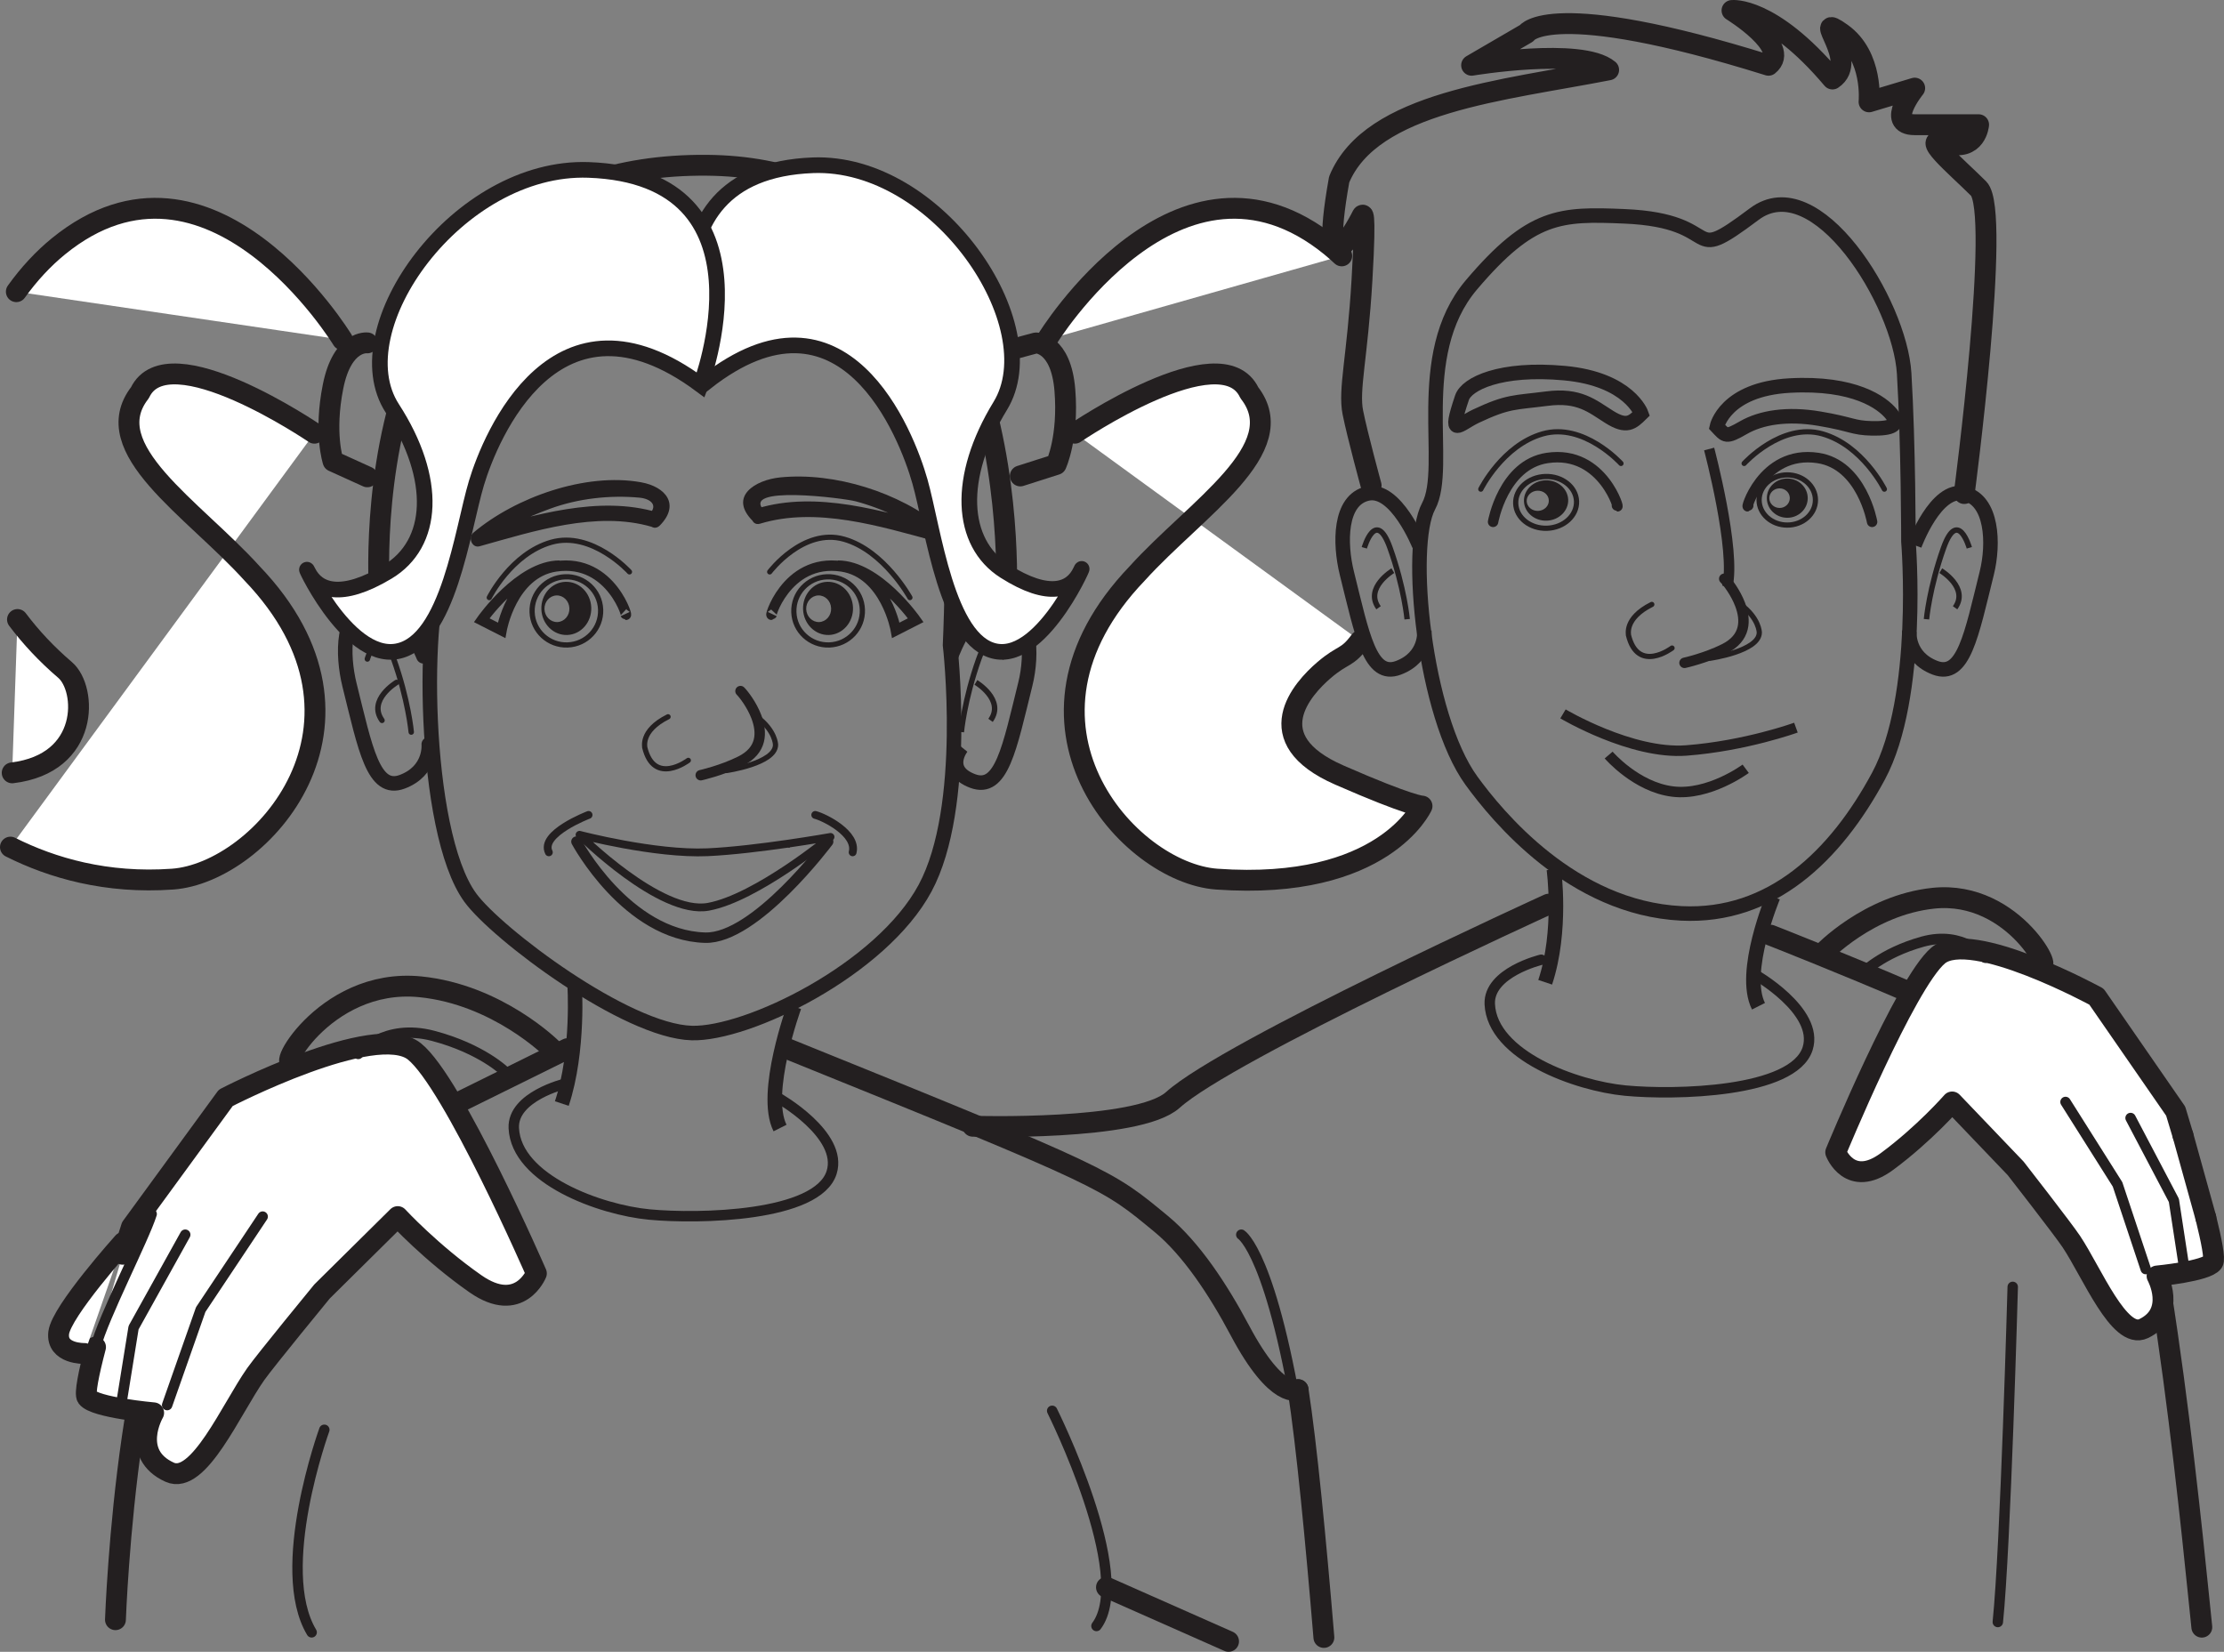 <?xml version="1.0" encoding="UTF-8"?>
<svg xmlns="http://www.w3.org/2000/svg" xmlns:xlink="http://www.w3.org/1999/xlink" width="213.255pt" height="158.387pt" viewBox="0 0 213.255 158.387" version="1.1">
<rect x="0" y="0" width="213.255" height="158.387" fill="#808080" stroke="none"/>
<defs>
<clipPath id="clip1">
  <path d="M 123 132 L 128 132 L 128 158.387 L 123 158.387 Z M 123 132 "/>
</clipPath>
<clipPath id="clip2">
  <path d="M 105 151 L 119 151 L 119 158.387 L 105 158.387 Z M 105 151 "/>
</clipPath>
<clipPath id="clip3">
  <path d="M 175 89 L 213.254 89 L 213.254 129 L 175 129 Z M 175 89 "/>
</clipPath>
</defs>
<g id="surface1">
<path style="fill-rule:nonzero;fill:rgb(100%,100%,100%);fill-opacity:1;stroke-width:2;stroke-linecap:round;stroke-linejoin:round;stroke:rgb(13.73%,12.16%,12.549%);stroke-opacity:1;stroke-miterlimit:4;" d="M 0 0 C 3.992 -2.004 9.211 -3.523 15.547 -3.07 C 24.039 -2.465 36.914 11.899 23.172 26.242 C 17.496 32.516 8.234 38.192 12.418 43.571 C 15.105 49.246 29.148 39.688 29.148 39.688 " transform="matrix(1,0,0,-1,1,81.227)"/>
<path style="fill-rule:nonzero;fill:rgb(100%,100%,100%);fill-opacity:1;stroke-width:2;stroke-linecap:round;stroke-linejoin:round;stroke:rgb(13.73%,12.16%,12.549%);stroke-opacity:1;stroke-miterlimit:4;" d="M -0.002 -0.002 C 1.264 -1.685 2.775 -3.314 4.568 -4.845 C 6.662 -6.638 6.959 -13.81 -0.51 -14.705 " transform="matrix(1,0,0,-1,1.678,59.401)"/>
<path style="fill-rule:nonzero;fill:rgb(100%,100%,100%);fill-opacity:1;stroke-width:2;stroke-linecap:round;stroke-linejoin:round;stroke:rgb(13.73%,12.16%,12.549%);stroke-opacity:1;stroke-miterlimit:4;" d="M -0.001 0 C -0.001 0 -12.669 20.789 -27.216 8.973 C -28.697 7.77 -30.064 6.293 -31.271 4.61 " transform="matrix(1,0,0,-1,32.837,32.578)"/>
<path style=" stroke:none;fill-rule:nonzero;fill:rgb(13.73%,12.16%,12.549%);fill-opacity:1;" d="M 63.262 50.395 C 65.238 48.395 63.855 46.668 61.457 46.242 C 56.168 45.293 49.438 47.664 45.387 51.082 C 44.852 51.535 45.254 52.59 45.992 52.379 C 51.145 50.945 57.215 48.957 62.52 50.523 C 63.434 50.793 63.953 49.402 63.035 49.129 C 57.398 47.461 51.199 49.391 45.734 50.918 C 45.938 51.352 46.141 51.785 46.344 52.219 C 48.199 50.652 50.484 49.609 52.746 48.781 C 55.445 47.793 58.469 47.457 61.316 47.719 C 62.367 47.816 63.117 48.434 62.293 49.258 C 61.629 49.934 62.578 51.074 63.262 50.395 "/>
<path style=" stroke:none;fill-rule:nonzero;fill:rgb(13.73%,12.16%,12.549%);fill-opacity:1;" d="M 73.32 49.004 C 70.77 46.465 80.957 47.773 82.047 48.07 C 84.676 48.77 87.371 50.055 89.48 51.797 C 89.707 51.359 89.934 50.926 90.164 50.492 C 84.648 49.004 78.293 47.027 72.629 48.75 C 71.723 49.027 71.969 50.492 72.883 50.215 C 78.293 48.57 84.383 50.465 89.648 51.887 C 90.473 52.105 90.992 51.133 90.332 50.582 C 86.262 47.211 80.047 45.254 74.809 45.777 C 72.43 46.016 69.82 47.605 72.191 49.965 C 72.863 50.637 74.004 49.68 73.32 49.004 "/>
<path style="fill:none;stroke-width:1.393;stroke-linecap:butt;stroke-linejoin:miter;stroke:rgb(13.73%,12.16%,12.549%);stroke-opacity:1;stroke-miterlimit:4;" d="M -0 0.001 C -0 0.001 1.816 -15.479 -2.395 -23.307 C -6.598 -31.124 -19.422 -37.346 -24.762 -37.198 C -31.074 -37.026 -43.488 -27.675 -46.012 -24.202 C -50.652 -17.815 -50.688 3.962 -48.402 7.767 C -44.816 13.743 -50.348 17.517 -44.461 24.462 C -39.742 30.032 -33.035 32.517 -29.469 29.404 C -23.328 24.048 -22.488 26.497 -16.723 29.618 C -10.027 33.24 -0.426 22.482 -0 15.532 C 0.418 8.587 -0 0.001 -0 0.001 Z M -0 0.001 " transform="matrix(1,0,0,-1,91.098,61.857)"/>
<path style="fill:none;stroke-width:1.393;stroke-linecap:butt;stroke-linejoin:miter;stroke:rgb(13.73%,12.16%,12.549%);stroke-opacity:1;stroke-miterlimit:4;" d="M -0.001 -0.002 C -0.001 -0.002 -3.041 -8.318 -1.361 -11.65 " transform="matrix(1,0,0,-1,76.158,96.514)"/>
<path style="fill:none;stroke-width:1.393;stroke-linecap:butt;stroke-linejoin:miter;stroke:rgb(13.73%,12.16%,12.549%);stroke-opacity:1;stroke-miterlimit:4;" d="M 0.001 -0.002 C 0.001 -0.002 0.458 -6.494 -1.222 -11.541 " transform="matrix(1,0,0,-1,55.093,94.276)"/>
<path style="fill:none;stroke-width:1.393;stroke-linecap:round;stroke-linejoin:round;stroke:rgb(13.73%,12.16%,12.549%);stroke-opacity:1;stroke-miterlimit:4;" d="M -0.001 -0.002 C -0.001 -0.002 -2.279 5.698 -5.064 5.065 C -7.853 4.436 -7.806 0.135 -7.095 -2.744 C -5.572 -8.861 -4.81 -13.084 -2.029 -12.029 C 0.76 -10.974 0.506 -8.443 0.506 -8.443 " transform="matrix(1,0,0,-1,40.607,62.928)"/>
<path style="fill:none;stroke-width:0.522;stroke-linecap:round;stroke-linejoin:round;stroke:rgb(13.73%,12.16%,12.549%);stroke-opacity:1;stroke-miterlimit:4;" d="M -0.001 -0.001 C -0.001 -0.001 1.121 3.925 2.523 -0.001 C 3.925 -3.923 4.206 -7.009 4.206 -7.009 " transform="matrix(1,0,0,-1,35.227,63.187)"/>
<path style="fill:none;stroke-width:0.522;stroke-linecap:round;stroke-linejoin:round;stroke:rgb(13.73%,12.16%,12.549%);stroke-opacity:1;stroke-miterlimit:4;" d="M -0.001 -0.002 C -0.001 -0.002 -2.806 -1.677 -1.404 -3.642 " transform="matrix(1,0,0,-1,38.033,65.432)"/>
<path style="fill:none;stroke-width:1.393;stroke-linecap:butt;stroke-linejoin:miter;stroke:rgb(13.73%,12.16%,12.549%);stroke-opacity:1;stroke-miterlimit:4;" d="M 0.001 0.001 C 0.001 0.001 2.095 5.697 4.884 5.064 C 7.669 4.435 7.81 0.134 7.091 -2.745 C 5.575 -8.862 4.813 -13.085 2.028 -12.03 C -0.757 -10.975 0.989 -8.792 0.989 -8.792 " transform="matrix(1,0,0,-1,91.226,62.853)"/>
<path style="fill:none;stroke-width:0.522;stroke-linecap:butt;stroke-linejoin:miter;stroke:rgb(13.73%,12.16%,12.549%);stroke-opacity:1;stroke-miterlimit:4;" d="M -0.001 -0.001 C -0.001 -0.001 -1.123 3.925 -2.525 -0.001 C -3.919 -3.923 -4.201 -7.009 -4.201 -7.009 " transform="matrix(1,0,0,-1,96.38,63.187)"/>
<path style="fill:none;stroke-width:0.522;stroke-linecap:butt;stroke-linejoin:miter;stroke:rgb(13.73%,12.16%,12.549%);stroke-opacity:1;stroke-miterlimit:4;" d="M -0 -0.002 C -0 -0.002 2.804 -1.677 1.402 -3.642 " transform="matrix(1,0,0,-1,93.579,65.432)"/>
<path style=" stroke:none;fill-rule:nonzero;fill:rgb(13.73%,12.16%,12.549%);fill-opacity:1;" d="M 75.578 81.273 L 75.719 81.273 C 75.758 81.273 75.762 81.211 75.723 81.211 L 75.582 81.211 C 75.543 81.211 75.535 81.273 75.578 81.273 "/>
<path style=" stroke:none;fill-rule:nonzero;fill:rgb(13.73%,12.16%,12.549%);fill-opacity:1;" d="M 53.449 59.648 C 52.793 59.668 52.234 59.117 52.207 58.414 C 52.184 57.711 52.699 57.121 53.359 57.094 C 54.02 57.074 54.574 57.621 54.598 58.328 C 54.625 59.031 54.109 59.621 53.449 59.648 M 54.211 55.789 C 52.883 55.836 51.859 57.016 51.91 58.426 C 51.961 59.832 53.074 60.934 54.395 60.887 C 55.719 60.836 56.742 59.66 56.695 58.25 C 56.641 56.84 55.527 55.738 54.211 55.789 "/>
<path style="fill:none;stroke-width:0.5;stroke-linecap:butt;stroke-linejoin:miter;stroke:rgb(13.73%,12.16%,12.549%);stroke-opacity:1;stroke-miterlimit:4;" d="M -0.001 0.001 C 0.065 -1.807 -1.349 -3.323 -3.169 -3.389 C -4.982 -3.456 -6.509 -2.05 -6.572 -0.245 C -6.638 1.564 -5.22 3.079 -3.404 3.146 C -1.587 3.216 -0.064 1.806 -0.001 0.001 Z M -0.001 0.001 " transform="matrix(1,0,0,-1,57.595,58.454)"/>
<path style=" stroke:none;fill-rule:nonzero;fill:rgb(13.73%,12.16%,12.549%);fill-opacity:1;" d="M 78.547 59.648 C 77.891 59.668 77.332 59.117 77.305 58.414 C 77.281 57.711 77.793 57.121 78.457 57.094 C 79.117 57.074 79.672 57.621 79.695 58.328 C 79.723 59.031 79.207 59.621 78.547 59.648 M 79.309 55.789 C 77.984 55.836 76.957 57.016 77.004 58.426 C 77.059 59.832 78.172 60.934 79.492 60.887 C 80.812 60.836 81.84 59.66 81.793 58.25 C 81.738 56.84 80.625 55.738 79.309 55.789 "/>
<path style="fill:none;stroke-width:0.5;stroke-linecap:butt;stroke-linejoin:miter;stroke:rgb(13.73%,12.16%,12.549%);stroke-opacity:1;stroke-miterlimit:4;" d="M -0.001 0.001 C 0.069 -1.807 -1.349 -3.323 -3.169 -3.389 C -4.981 -3.456 -6.509 -2.05 -6.571 -0.245 C -6.638 1.564 -5.224 3.079 -3.407 3.146 C -1.587 3.216 -0.063 1.806 -0.001 0.001 Z M -0.001 0.001 " transform="matrix(1,0,0,-1,82.692,58.454)"/>
<path style="fill:none;stroke-width:0.75;stroke-linecap:round;stroke-linejoin:round;stroke:rgb(13.73%,12.16%,12.549%);stroke-opacity:1;stroke-miterlimit:4;" d="M 0.002 0.001 C 0.002 0.001 -7.064 -1.253 -11.787 -1.468 C -16.822 -1.694 -24.064 0.204 -24.064 0.204 C -24.064 0.204 -16.322 -7.534 -11.717 -6.698 C -7.115 -5.858 0.002 0.001 0.002 0.001 Z M 0.002 0.001 " transform="matrix(1,0,0,-1,79.635,80.251)"/>
<path style="fill:none;stroke-width:1;stroke-linecap:round;stroke-linejoin:round;stroke:rgb(13.73%,12.16%,12.549%);stroke-opacity:1;stroke-miterlimit:4;" d="M 0 0 C 0 0 -6.972 -9.343 -11.793 -9.211 C -19.324 -9 -24.136 0 -24.136 0 " transform="matrix(1,0,0,-1,79.41,80.7)"/>
<path style="fill:none;stroke-width:0.75;stroke-linecap:round;stroke-linejoin:round;stroke:rgb(13.73%,12.16%,12.549%);stroke-opacity:1;stroke-miterlimit:4;" d="M -0.001 0 C 0.894 -0.226 4.034 -1.793 3.585 -3.586 " transform="matrix(1,0,0,-1,78.173,78.141)"/>
<path style="fill:none;stroke-width:0.75;stroke-linecap:round;stroke-linejoin:round;stroke:rgb(13.73%,12.16%,12.549%);stroke-opacity:1;stroke-miterlimit:4;" d="M -0.001 0 C -0.001 0 -4.708 -1.793 -3.81 -3.586 " transform="matrix(1,0,0,-1,56.438,78.141)"/>
<path style="fill:none;stroke-width:0.5;stroke-linecap:round;stroke-linejoin:round;stroke:rgb(13.73%,12.16%,12.549%);stroke-opacity:1;stroke-miterlimit:4;" d="M 0 0.001 C 0 0.001 -3.585 3.958 -7.503 2.841 C -11.351 1.74 -13.445 -2.464 -13.445 -2.464 " transform="matrix(1,0,0,-1,60.359,54.837)"/>
<path style="fill:none;stroke-width:1;stroke-linecap:butt;stroke-linejoin:miter;stroke:rgb(13.73%,12.16%,12.549%);stroke-opacity:1;stroke-miterlimit:4;" d="M -0 0.001 C -0.399 -0.843 1.234 5.38 6.683 4.56 C 10.906 3.923 11.878 -1.565 11.878 -1.565 L 13.781 -0.596 C 13.781 -0.596 10.121 4.634 6.312 4.634 " transform="matrix(1,0,0,-1,74.028,58.872)"/>
<path style="fill:none;stroke-width:1;stroke-linecap:butt;stroke-linejoin:miter;stroke:rgb(13.73%,12.16%,12.549%);stroke-opacity:1;stroke-miterlimit:4;" d="M 0.001 0.001 C 0.396 -0.843 -1.233 5.38 -6.686 4.56 C -10.909 3.923 -11.877 -1.565 -11.877 -1.565 L -13.78 -0.596 C -13.78 -0.596 -10.12 4.634 -6.311 4.634 " transform="matrix(1,0,0,-1,59.967,58.872)"/>
<path style="fill:none;stroke-width:0.5;stroke-linecap:round;stroke-linejoin:round;stroke:rgb(13.73%,12.16%,12.549%);stroke-opacity:1;stroke-miterlimit:4;" d="M -0.001 0 C -0.001 0 -3.586 3.957 -7.508 2.836 C -11.352 1.739 -13.442 -2.465 -13.442 -2.465 " transform="matrix(1,0,0,-1,155.434,44.438)"/>
<path style="fill:none;stroke-width:1;stroke-linecap:round;stroke-linejoin:round;stroke:rgb(13.73%,12.16%,12.549%);stroke-opacity:1;stroke-miterlimit:4;" d="M 0.001 -0.001 C 0.396 -0.841 -1.233 5.378 -6.686 4.558 C -10.905 3.921 -11.874 -1.567 -11.874 -1.567 " transform="matrix(1,0,0,-1,155.042,48.472)"/>
<path style="fill:none;stroke-width:0.5;stroke-linecap:round;stroke-linejoin:round;stroke:rgb(13.73%,12.16%,12.549%);stroke-opacity:1;stroke-miterlimit:4;" d="M -0.001 0 C -0.001 0 3.585 3.957 7.507 2.836 C 11.355 1.739 13.445 -2.465 13.445 -2.465 " transform="matrix(1,0,0,-1,167.243,44.438)"/>
<path style="fill:none;stroke-width:1;stroke-linecap:round;stroke-linejoin:round;stroke:rgb(13.73%,12.16%,12.549%);stroke-opacity:1;stroke-miterlimit:4;" d="M 0.001 -0.001 C -0.398 -0.841 1.231 5.378 6.684 4.558 C 10.907 3.921 11.876 -1.567 11.876 -1.567 " transform="matrix(1,0,0,-1,167.636,48.472)"/>
<path style="fill:none;stroke-width:0.5;stroke-linecap:round;stroke-linejoin:round;stroke:rgb(13.73%,12.16%,12.549%);stroke-opacity:1;stroke-miterlimit:4;" d="M 0 0.001 C 0 0.001 3.215 4.259 7.133 3.134 C 10.981 2.036 13.446 -2.464 13.446 -2.464 " transform="matrix(1,0,0,-1,73.804,54.837)"/>
<path style="fill:none;stroke-width:1;stroke-linecap:round;stroke-linejoin:round;stroke:rgb(13.73%,12.16%,12.549%);stroke-opacity:1;stroke-miterlimit:4;" d="M 0.001 0.001 C 0.001 0.001 6.298 -3.546 5.153 -7.171 C 3.81 -11.428 -7.62 -11.651 -12.327 -11.202 C -17.03 -10.757 -25.097 -7.843 -25.323 -2.913 C -25.46 0.13 -20.39 1.345 -20.39 1.345 " transform="matrix(1,0,0,-1,74.589,105.255)"/>
<path style="fill:none;stroke-width:1;stroke-linecap:round;stroke-linejoin:round;stroke:rgb(13.73%,12.16%,12.549%);stroke-opacity:1;stroke-miterlimit:4;" d="M -0.001 -0.001 C -0.001 -0.001 6.3 -3.544 5.156 -7.173 C 3.808 -11.426 -7.618 -11.653 -12.325 -11.204 C -17.032 -10.755 -25.098 -7.844 -25.325 -2.915 C -25.458 0.132 -20.391 1.343 -20.391 1.343 " transform="matrix(1,0,0,-1,168.176,93.37)"/>
<path style="fill:none;stroke-width:2;stroke-linecap:round;stroke-linejoin:round;stroke:rgb(13.73%,12.16%,12.549%);stroke-opacity:1;stroke-miterlimit:4;" d="M 0 -0.002 C 0 -0.002 -27.656 -13.666 -34.062 -16.806 C -42.14 -20.771 -43.351 -54.759 -43.351 -54.759 " transform="matrix(1,0,0,-1,54.421,100.549)"/>
<path style="fill:none;stroke-width:2;stroke-linecap:round;stroke-linejoin:round;stroke:rgb(13.73%,12.16%,12.549%);stroke-opacity:1;stroke-miterlimit:4;" d="M -0.001 -0.002 C 30.987 -12.525 30.631 -12.502 35.858 -16.806 C 38.725 -19.17 41.303 -23.064 43.417 -27.041 C 47.018 -33.818 48.987 -32.701 48.987 -32.701 " transform="matrix(1,0,0,-1,75.482,100.549)"/>
<path style="fill:none;stroke-width:1;stroke-linecap:round;stroke-linejoin:round;stroke:rgb(13.73%,12.16%,12.549%);stroke-opacity:1;stroke-miterlimit:4;" d="M 0.002 -0.002 C 0.298 -0.299 1.084 -1.303 1.529 -2.478 C 2.087 -3.963 2.099 -5.678 0.002 -6.724 C -1.791 -7.619 -3.811 -8.068 -3.811 -8.068 " transform="matrix(1,0,0,-1,71.002,66.264)"/>
<path style="fill:none;stroke-width:0.5;stroke-linecap:round;stroke-linejoin:round;stroke:rgb(13.73%,12.16%,12.549%);stroke-opacity:1;stroke-miterlimit:4;" d="M -0 -0.001 C -0 -0.001 4.703 0.671 4.703 2.464 C 4.703 2.464 4.703 3.808 2.91 5.152 " transform="matrix(1,0,0,-1,69.661,73.882)"/>
<path style="fill:none;stroke-width:0.5;stroke-linecap:round;stroke-linejoin:round;stroke:rgb(13.73%,12.16%,12.549%);stroke-opacity:1;stroke-miterlimit:4;" d="M -0.001 0.001 C -0.001 0.001 -3.29 -2.487 -4.184 1.267 C -4.129 1.212 -4.668 2.822 -1.942 4.181 " transform="matrix(1,0,0,-1,66.001,72.911)"/>
<path style="fill:none;stroke-width:1;stroke-linecap:round;stroke-linejoin:round;stroke:rgb(13.73%,12.16%,12.549%);stroke-opacity:1;stroke-miterlimit:4;" d="M -0 -0.001 C 0.3 -0.298 1.082 -1.301 1.527 -2.477 C 2.089 -3.962 2.097 -5.676 -0 -6.723 C -1.79 -7.618 -3.809 -8.063 -3.809 -8.063 " transform="matrix(1,0,0,-1,165.333,55.495)"/>
<path style="fill:none;stroke-width:0.5;stroke-linecap:round;stroke-linejoin:round;stroke:rgb(13.73%,12.16%,12.549%);stroke-opacity:1;stroke-miterlimit:4;" d="M -0.001 -0.001 C -0.001 -0.001 4.703 0.671 4.703 2.464 C 4.703 2.464 4.703 3.812 2.91 5.152 " transform="matrix(1,0,0,-1,163.993,63.113)"/>
<path style="fill:none;stroke-width:0.5;stroke-linecap:round;stroke-linejoin:round;stroke:rgb(13.73%,12.16%,12.549%);stroke-opacity:1;stroke-miterlimit:4;" d="M -0.001 0 C -0.001 0 -3.287 -2.488 -4.185 1.266 C -4.126 1.211 -4.669 2.821 -1.943 4.184 " transform="matrix(1,0,0,-1,160.33,62.141)"/>
<path style="fill:none;stroke-width:2;stroke-linecap:round;stroke-linejoin:round;stroke:rgb(13.73%,12.16%,12.549%);stroke-opacity:1;stroke-miterlimit:4;" d="M 0.001 0.001 C 0.001 0.001 -3.902 42.318 31.352 42.017 C 62.727 41.751 60.036 -0.108 60.036 -0.108 " transform="matrix(1,0,0,-1,36.437,57.864)"/>
<path style="fill:none;stroke-width:2;stroke-linecap:round;stroke-linejoin:round;stroke:rgb(13.73%,12.16%,12.549%);stroke-opacity:1;stroke-miterlimit:4;" d="M -0.001 -0.002 L 3.105 0.834 C 3.105 0.834 5.511 0.858 5.878 -3.701 C 6.245 -8.256 5.042 -10.822 5.042 -10.822 L 1.605 -11.92 " transform="matrix(1,0,0,-1,96.231,33.717)"/>
<path style="fill-rule:nonzero;fill:rgb(100%,100%,100%);fill-opacity:1;stroke-width:2;stroke-linecap:round;stroke-linejoin:round;stroke:rgb(13.73%,12.16%,12.549%);stroke-opacity:1;stroke-miterlimit:4;" d="M 0 -0.001 C -1.281 -1.735 -1.605 -1.227 -3.449 -2.805 C -5.539 -4.594 -9.906 -9.411 -1.98 -12.876 C 4.911 -15.891 5.942 -15.848 5.942 -15.848 C 5.942 -15.848 2.278 -23.997 -13.742 -22.852 C -22.242 -22.247 -35.117 -7.884 -21.371 6.46 C -15.695 12.73 -6.433 18.409 -10.617 23.788 C -13.304 29.464 -27.347 19.906 -27.347 19.906 " transform="matrix(1,0,0,-1,130.414,61.445)"/>
<path style="fill-rule:nonzero;fill:rgb(100%,100%,100%);fill-opacity:1;stroke-width:2;stroke-linecap:round;stroke-linejoin:round;stroke:rgb(13.73%,12.16%,12.549%);stroke-opacity:1;stroke-miterlimit:4;" d="M 0.002 0 C 0.002 0 12.67 20.789 27.221 8.973 C 27.58 8.68 27.932 8.367 28.279 8.043 " transform="matrix(1,0,0,-1,100.377,32.578)"/>
<path style="fill:none;stroke-width:2;stroke-linecap:round;stroke-linejoin:round;stroke:rgb(13.73%,12.16%,12.549%);stroke-opacity:1;stroke-miterlimit:4;" d="M -0 -0.002 C -0 -0.002 -2.391 0.299 -3.286 -4.181 C -4.184 -8.662 -3.286 -11.353 -3.286 -11.353 L -0 -12.845 " transform="matrix(1,0,0,-1,35.223,32.877)"/>
<path style=" stroke:none;fill-rule:nonzero;fill:rgb(100%,100%,100%);fill-opacity:1;" d="M 67.68 36.66 C 67.68 36.66 60.402 16.512 77.945 15.848 C 89.922 15.395 100.617 31.23 95.91 38.926 C 91.723 45.773 92.062 52.047 96.34 54.762 C 100.617 57.477 102.758 56.574 103.609 54.762 C 104.465 52.953 100.188 63.359 95.48 62.453 C 90.777 61.551 89.496 50.688 88.211 46.164 C 86.93 41.641 80.941 26.258 67.68 36.66 "/>
<path style="fill:none;stroke-width:1.5;stroke-linecap:butt;stroke-linejoin:miter;stroke:rgb(13.73%,12.16%,12.549%);stroke-opacity:1;stroke-miterlimit:4;" d="M -0 0 C -0 0 -7.277 20.149 10.266 20.813 C 22.242 21.266 32.937 5.43 28.23 -2.265 C 24.043 -9.113 24.383 -15.386 28.66 -18.101 C 32.937 -20.816 35.078 -19.914 35.93 -18.101 C 36.785 -16.293 32.508 -26.699 27.801 -25.793 C 23.098 -24.89 21.816 -14.027 20.531 -9.504 C 19.25 -4.98 13.262 10.403 -0 0 Z M -0 0 " transform="matrix(1,0,0,-1,67.68,36.66)"/>
<path style="fill:none;stroke-width:1;stroke-linecap:round;stroke-linejoin:round;stroke:rgb(13.73%,12.16%,12.549%);stroke-opacity:1;stroke-miterlimit:4;" d="M -0.001 -0.001 C -0.001 -0.001 7.885 -15.778 4.245 -20.634 " transform="matrix(1,0,0,-1,100.892,135.277)"/>
<path style="fill:none;stroke-width:1;stroke-linecap:round;stroke-linejoin:round;stroke:rgb(13.73%,12.16%,12.549%);stroke-opacity:1;stroke-miterlimit:4;" d="M 0.001 -0.001 C 0.001 -0.001 -4.855 -13.352 -1.214 -19.423 " transform="matrix(1,0,0,-1,31.097,137.097)"/>
<path style="fill:none;stroke-width:2;stroke-linecap:round;stroke-linejoin:round;stroke:rgb(13.73%,12.16%,12.549%);stroke-opacity:1;stroke-miterlimit:4;" d="M 0 -0.001 C 0 -0.001 -30.726 -13.997 -36.023 -18.77 C -39.367 -21.79 -55.214 -21.294 -55.214 -21.294 " transform="matrix(1,0,0,-1,148.488,86.698)"/>
<path style="fill:none;stroke-width:2;stroke-linecap:round;stroke-linejoin:round;stroke:rgb(13.73%,12.16%,12.549%);stroke-opacity:1;stroke-miterlimit:4;" d="M -0.001 -0.002 C -0.001 -0.002 26.432 -10.318 31.936 -14.853 " transform="matrix(1,0,0,-1,169.779,89.67)"/>
<path style="fill:none;stroke-width:1;stroke-linecap:round;stroke-linejoin:round;stroke:rgb(13.73%,12.16%,12.549%);stroke-opacity:1;stroke-miterlimit:4;" d="M 0.001 -0.001 C 0.001 -0.001 -0.686 -24.954 -1.428 -32.137 " transform="matrix(1,0,0,-1,192.995,123.394)"/>
<g clip-path="url(#clip1)" clip-rule="nonzero">
<path style="fill:none;stroke-width:2;stroke-linecap:round;stroke-linejoin:round;stroke:rgb(13.73%,12.16%,12.549%);stroke-opacity:1;stroke-miterlimit:4;" d="M -0.001 -0.002 C 0.811 -5.22 1.698 -14.427 2.475 -23.763 " transform="matrix(1,0,0,-1,124.47,133.248)"/>
</g>
<path style="fill:none;stroke-width:1;stroke-linecap:round;stroke-linejoin:round;stroke:rgb(13.73%,12.16%,12.549%);stroke-opacity:1;stroke-miterlimit:4;" d="M 0.001 -0.001 C 0.001 -0.001 2.993 -1.798 5.723 -19.36 " transform="matrix(1,0,0,-1,119.023,118.39)"/>
<path style="fill:none;stroke-width:1.393;stroke-linecap:butt;stroke-linejoin:miter;stroke:rgb(13.73%,12.16%,12.549%);stroke-opacity:1;stroke-miterlimit:4;" d="M 0 0 C 0 0 1.239 -14.844 -2.875 -22.492 C -6.988 -30.133 -13.148 -36.074 -21.773 -35.648 C -32.234 -35.133 -39.441 -26.308 -41.906 -22.918 C -46.437 -16.676 -48.066 -0.426 -46.011 3.395 C -43.957 7.215 -47.66 17.824 -41.906 24.617 C -36.152 31.403 -33.378 31.449 -27.246 31.192 C -17.359 30.781 -21.738 26.188 -14.789 31.403 C -8.847 35.867 -0.82 22.918 -0.41 16.125 C 0 9.336 0 0 0 0 Z M 0 0 " transform="matrix(1,0,0,-1,182.996,51.934)"/>
<path style="fill:none;stroke-width:1.393;stroke-linecap:butt;stroke-linejoin:miter;stroke:rgb(13.73%,12.16%,12.549%);stroke-opacity:1;stroke-miterlimit:4;" d="M 0.001 0 C 0.001 0 -3.045 -7.254 -1.401 -10.508 " transform="matrix(1,0,0,-1,170.018,85.977)"/>
<path style="fill:none;stroke-width:1.393;stroke-linecap:butt;stroke-linejoin:miter;stroke:rgb(13.73%,12.16%,12.549%);stroke-opacity:1;stroke-miterlimit:4;" d="M 0 -0.001 C 0 -0.001 0.813 -5.911 -0.832 -10.841 " transform="matrix(1,0,0,-1,148.996,83.347)"/>
<path style="fill:none;stroke-width:1.393;stroke-linecap:butt;stroke-linejoin:miter;stroke:rgb(13.73%,12.16%,12.549%);stroke-opacity:1;stroke-miterlimit:4;" d="M 0.001 0 C 0.001 0 -2.23 5.567 -4.949 4.949 C -7.675 4.332 -7.628 0.133 -6.933 -2.679 C -5.445 -8.66 -4.707 -12.785 -1.984 -11.758 C 0.743 -10.726 0.497 -8.25 0.497 -8.25 " transform="matrix(1,0,0,-1,136.078,52.274)"/>
<path style="fill:none;stroke-width:0.522;stroke-linecap:butt;stroke-linejoin:miter;stroke:rgb(13.73%,12.16%,12.549%);stroke-opacity:1;stroke-miterlimit:4;" d="M -0.001 0 C -0.001 0 1.096 3.832 2.463 0 C 3.834 -3.836 4.108 -6.847 4.108 -6.847 " transform="matrix(1,0,0,-1,130.822,52.528)"/>
<path style="fill:none;stroke-width:0.522;stroke-linecap:butt;stroke-linejoin:miter;stroke:rgb(13.73%,12.16%,12.549%);stroke-opacity:1;stroke-miterlimit:4;" d="M -0.001 0 C -0.001 0 -2.739 -1.644 -1.372 -3.558 " transform="matrix(1,0,0,-1,133.559,54.719)"/>
<path style="fill:none;stroke-width:1.393;stroke-linecap:butt;stroke-linejoin:miter;stroke:rgb(13.73%,12.16%,12.549%);stroke-opacity:1;stroke-miterlimit:4;" d="M 0.001 0 C 0.001 0 2.043 5.567 4.766 4.949 C 7.493 4.332 7.626 0.133 6.93 -2.679 C 5.446 -8.66 4.704 -12.785 1.977 -11.758 C -0.742 -10.726 -0.496 -8.25 -0.496 -8.25 " transform="matrix(1,0,0,-1,183.578,52.274)"/>
<path style="fill:none;stroke-width:0.522;stroke-linecap:butt;stroke-linejoin:miter;stroke:rgb(13.73%,12.16%,12.549%);stroke-opacity:1;stroke-miterlimit:4;" d="M 0.001 0 C 0.001 0 -1.096 3.832 -2.467 0 C -3.834 -3.836 -4.108 -6.847 -4.108 -6.847 " transform="matrix(1,0,0,-1,188.834,52.528)"/>
<path style="fill:none;stroke-width:0.522;stroke-linecap:butt;stroke-linejoin:miter;stroke:rgb(13.73%,12.16%,12.549%);stroke-opacity:1;stroke-miterlimit:4;" d="M 0 0 C 0 0 2.739 -1.644 1.372 -3.558 " transform="matrix(1,0,0,-1,186.097,54.719)"/>
<path style="fill:none;stroke-width:1.393;stroke-linecap:butt;stroke-linejoin:miter;stroke:rgb(13.73%,12.16%,12.549%);stroke-opacity:1;stroke-miterlimit:4;" d="M 0.002 0 C 0.002 0 -1.151 3.313 -7.346 3.891 C -13.545 4.465 -16.745 2.856 -17.19 1.547 C -18.545 -2.472 -17.534 -1.027 -15.85 -0.23 C -12.748 1.227 -12.194 1.043 -9.073 1.446 C -5.948 1.856 -4.721 0.727 -3.065 -0.312 C -1.405 -1.351 -0.881 -0.867 0.002 0 Z M 0.002 0 " transform="matrix(1,0,0,-1,157.381,39.672)"/>
<path style="fill:none;stroke-width:1.393;stroke-linecap:butt;stroke-linejoin:miter;stroke:rgb(13.73%,12.16%,12.549%);stroke-opacity:1;stroke-miterlimit:4;" d="M 0.001 0 C 0.001 0 0.77 3.598 6.985 3.938 C 13.2 4.274 15.852 2.285 16.727 1.215 C 17.602 0.145 16.747 -0.203 14.883 -0.168 C 13.02 -0.129 12.942 0.239 9.833 0.762 C 6.731 1.289 4.239 0.875 2.543 -0.101 C 0.848 -1.074 0.848 -0.902 0.001 0 Z M 0.001 0 " transform="matrix(1,0,0,-1,164.628,40.907)"/>
<path style=" stroke:none;fill-rule:nonzero;fill:rgb(13.73%,12.16%,12.549%);fill-opacity:1;" d="M 169.375 70.203 L 169.516 70.203 C 169.555 70.203 169.562 70.141 169.523 70.141 L 169.383 70.141 C 169.344 70.141 169.336 70.203 169.375 70.203 "/>
<path style=" stroke:none;fill-rule:nonzero;fill:rgb(13.73%,12.16%,12.549%);fill-opacity:1;" d="M 147.488 48.988 C 146.902 49.008 146.41 48.59 146.391 48.059 C 146.375 47.523 146.836 47.074 147.418 47.051 C 148.004 47.031 148.496 47.445 148.512 47.98 C 148.535 48.512 148.074 48.965 147.488 48.988 M 148.18 46.055 C 147.008 46.098 146.09 47 146.129 48.066 C 146.168 49.137 147.148 49.969 148.32 49.926 C 149.488 49.883 150.406 48.98 150.371 47.914 C 150.328 46.844 149.352 46.012 148.18 46.055 "/>
<path style="fill:none;stroke-width:0.5;stroke-linecap:butt;stroke-linejoin:miter;stroke:rgb(13.73%,12.16%,12.549%);stroke-opacity:1;stroke-miterlimit:4;" d="M 0.001 -0.001 C 0.048 -1.372 -1.213 -2.528 -2.823 -2.587 C -4.436 -2.645 -5.784 -1.583 -5.831 -0.212 C -5.881 1.159 -4.616 2.316 -3.006 2.374 C -1.397 2.433 -0.049 1.37 0.001 -0.001 Z M 0.001 -0.001 " transform="matrix(1,0,0,-1,151.17,48.066)"/>
<path style=" stroke:none;fill-rule:nonzero;fill:rgb(13.73%,12.16%,12.549%);fill-opacity:1;" d="M 170.641 48.707 C 170.102 48.707 169.656 48.285 169.656 47.766 C 169.656 47.246 170.102 46.828 170.641 46.828 C 171.184 46.828 171.621 47.246 171.621 47.766 C 171.621 48.285 171.184 48.707 170.641 48.707 M 171.379 45.883 C 170.293 45.883 169.418 46.727 169.418 47.766 C 169.418 48.805 170.293 49.648 171.379 49.648 C 172.461 49.648 173.34 48.805 173.34 47.766 C 173.34 46.727 172.461 45.883 171.379 45.883 "/>
<path style="fill:none;stroke-width:0.5;stroke-linecap:butt;stroke-linejoin:miter;stroke:rgb(13.73%,12.16%,12.549%);stroke-opacity:1;stroke-miterlimit:4;" d="M 0.001 -0.002 C 0.001 -1.33 -1.207 -2.404 -2.699 -2.404 C -4.191 -2.404 -5.402 -1.33 -5.402 -0.002 C -5.402 1.334 -4.191 2.408 -2.699 2.408 C -1.207 2.408 0.001 1.334 0.001 -0.002 Z M 0.001 -0.002 " transform="matrix(1,0,0,-1,174.078,47.944)"/>
<path style="fill:none;stroke-width:1;stroke-linecap:butt;stroke-linejoin:miter;stroke:rgb(13.73%,12.16%,12.549%);stroke-opacity:1;stroke-miterlimit:4;" d="M 0.001 0 C 0.001 0 -4.816 -1.754 -10.511 -2.191 C -15.769 -2.593 -22.335 1.317 -22.335 1.317 " transform="matrix(1,0,0,-1,172.207,69.77)"/>
<path style="fill:none;stroke-width:1;stroke-linecap:butt;stroke-linejoin:miter;stroke:rgb(13.73%,12.16%,12.549%);stroke-opacity:1;stroke-miterlimit:4;" d="M 0.001 -0.002 C 0.001 -0.002 -3.531 -2.623 -7.007 -2.185 C -10.511 -1.752 -13.14 1.315 -13.14 1.315 " transform="matrix(1,0,0,-1,167.39,73.713)"/>
<path style="fill:none;stroke-width:1;stroke-linecap:butt;stroke-linejoin:miter;stroke:rgb(13.73%,12.16%,12.549%);stroke-opacity:1;stroke-miterlimit:4;" d="M 0.001 -0.001 C 0.001 -0.001 2.603 -9.798 1.74 -13.219 " transform="matrix(1,0,0,-1,163.885,43.054)"/>
<path style="fill:none;stroke-width:2;stroke-linecap:round;stroke-linejoin:round;stroke:rgb(13.73%,12.16%,12.549%);stroke-opacity:1;stroke-miterlimit:4;" d="M 0 -0.001 C 0 -0.001 3.571 27.046 1.379 29.238 C -0.812 31.429 -4.531 34.491 -1.687 33.616 C 1.161 32.741 1.379 35.366 1.379 35.366 L -4.75 35.366 C -7.601 35.366 -4.75 38.874 -4.75 38.874 L -9.128 37.558 C -9.128 37.558 -8.695 41.941 -11.757 44.128 C -14.824 46.32 -10.007 41.499 -12.636 39.749 C -18.55 46.757 -22.269 46.32 -22.269 46.32 C -22.269 46.32 -16.574 42.816 -18.769 41.066 C -39.793 47.632 -41.98 44.128 -41.98 44.128 L -47.238 41.066 C -47.238 41.066 -36.726 42.816 -34.097 40.624 C -44.171 38.652 -56.871 37.558 -59.937 30.113 C -62.132 17.851 -57.75 26.609 -57.75 26.609 C -57.75 26.609 -57.312 27.921 -57.75 20.476 C -58.187 13.031 -59.062 9.964 -58.625 7.777 C -58.187 5.585 -56.871 0.769 -56.871 0.769 " transform="matrix(1,0,0,-1,188.347,47.324)"/>
<path style=" stroke:none;fill-rule:nonzero;fill:rgb(100%,100%,100%);fill-opacity:1;" d="M 67.191 36.91 C 67.191 36.91 74.82 16.953 56.438 16.293 C 43.887 15.848 32.684 31.531 37.613 39.152 C 42.004 45.934 41.648 52.148 37.168 54.836 C 32.684 57.523 30.445 56.629 29.547 54.836 C 28.652 53.043 33.133 63.352 38.062 62.453 C 42.996 61.559 44.34 50.805 45.684 46.324 C 47.027 41.84 53.301 26.602 67.191 36.91 "/>
<path style="fill:none;stroke-width:1.5;stroke-linecap:butt;stroke-linejoin:miter;stroke:rgb(13.73%,12.16%,12.549%);stroke-opacity:1;stroke-miterlimit:4;" d="M 0 0 C 0 0 7.629 19.957 -10.754 20.617 C -23.305 21.063 -34.508 5.379 -29.578 -2.242 C -25.187 -9.023 -25.543 -15.238 -30.023 -17.926 C -34.508 -20.613 -36.746 -19.719 -37.645 -17.926 C -38.539 -16.133 -34.059 -26.441 -29.129 -25.543 C -24.195 -24.648 -22.852 -13.894 -21.508 -9.414 C -20.164 -4.929 -13.891 10.309 0 0 Z M 0 0 " transform="matrix(1,0,0,-1,67.191,36.91)"/>
<path style="fill:none;stroke-width:2;stroke-linecap:round;stroke-linejoin:round;stroke:rgb(13.73%,12.16%,12.549%);stroke-opacity:1;stroke-miterlimit:4;" d="M 0.001 0.001 C 4.455 -7.921 7.923 -46.05 8.419 -50.507 " transform="matrix(1,0,0,-1,202.709,105.517)"/>
<path style="fill-rule:nonzero;fill:rgb(100%,100%,100%);fill-opacity:1;stroke-width:2;stroke-linecap:round;stroke-linejoin:round;stroke:rgb(13.73%,12.16%,12.549%);stroke-opacity:1;stroke-miterlimit:4;" d="M -0.002 -0.001 C -0.654 -2.489 -1.061 -4.485 -0.811 -4.821 C -0.068 -5.813 5.572 -6.305 5.572 -6.305 C 5.572 -6.305 3.271 -10.266 7.111 -12.001 C 9.881 -13.251 13.006 -5.938 15.361 -2.591 C 16.275 -1.294 21.717 5.331 21.717 5.331 L 28.975 12.511 C 28.975 12.511 32.166 9.046 36.42 6.073 C 40.674 3.101 42.271 7.062 42.271 7.062 C 42.271 7.062 34.291 25.386 30.568 28.355 C 26.846 31.327 12.486 23.898 12.486 23.898 L 3.447 11.519 C 3.447 11.519 3.1 10.464 2.607 8.898 " transform="matrix(1,0,0,-1,9.162,129.167)"/>
<path style="fill-rule:nonzero;fill:rgb(100%,100%,100%);fill-opacity:1;stroke-width:1;stroke-linecap:round;stroke-linejoin:round;stroke:rgb(13.73%,12.16%,12.549%);stroke-opacity:1;stroke-miterlimit:4;" d="M 0.001 -0.002 C -0.749 -2.392 -4.616 -9.841 -5.377 -12.759 " transform="matrix(1,0,0,-1,14.541,116.409)"/>
<path style="fill:none;stroke-width:1;stroke-linecap:round;stroke-linejoin:round;stroke:rgb(13.73%,12.16%,12.549%);stroke-opacity:1;stroke-miterlimit:4;" d="M -0.001 0.001 C -0.001 0.001 2.475 2.974 7.178 1.736 C 11.885 0.497 14.112 -1.729 14.112 -1.729 " transform="matrix(1,0,0,-1,34.349,101.06)"/>
<path style="fill:none;stroke-width:2;stroke-linecap:round;stroke-linejoin:round;stroke:rgb(13.73%,12.16%,12.549%);stroke-opacity:1;stroke-miterlimit:4;" d="M 0 0 C -2.503 -2.168 2.446 7.875 11.887 6.934 C 19.313 6.192 24.512 0.992 24.512 0.992 " transform="matrix(1,0,0,-1,28.406,101.555)"/>
<path style="fill-rule:nonzero;fill:rgb(100%,100%,100%);fill-opacity:1;stroke-width:1;stroke-linecap:round;stroke-linejoin:round;stroke:rgb(13.73%,12.16%,12.549%);stroke-opacity:1;stroke-miterlimit:4;" d="M -0.001 0 L -5.942 -8.914 L -9.161 -18.074 " transform="matrix(1,0,0,-1,25.188,116.656)"/>
<path style="fill-rule:nonzero;fill:rgb(100%,100%,100%);fill-opacity:1;stroke-width:1;stroke-linecap:round;stroke-linejoin:round;stroke:rgb(13.73%,12.16%,12.549%);stroke-opacity:1;stroke-miterlimit:4;" d="M 0.001 -0.001 L -4.952 -8.915 L -6.19 -16.591 " transform="matrix(1,0,0,-1,17.76,118.39)"/>
<path style="fill-rule:nonzero;fill:rgb(100%,100%,100%);fill-opacity:1;stroke-width:2;stroke-linecap:round;stroke-linejoin:round;stroke:rgb(13.73%,12.16%,12.549%);stroke-opacity:1;stroke-miterlimit:4;" d="M -0.002 -0.002 C -0.002 -0.002 -2.721 -0.076 -2.475 1.979 C -2.228 4.037 3.713 10.647 3.713 10.647 " transform="matrix(1,0,0,-1,8.104,129.78)"/>
<g clip-path="url(#clip2)" clip-rule="nonzero">
<path style="fill:none;stroke-width:2;stroke-linecap:round;stroke-linejoin:round;stroke:rgb(13.73%,12.16%,12.549%);stroke-opacity:1;stroke-miterlimit:4;" d="M 0 -0.001 L 11.707 -5.184 " transform="matrix(1,0,0,-1,106.097,152.202)"/>
</g>
<path style=" stroke:none;fill-rule:nonzero;fill:rgb(100%,100%,100%);fill-opacity:1;" d="M 211.512 116.758 C 212.059 118.965 212.406 120.734 212.191 121.031 C 211.57 121.906 206.836 122.352 206.836 122.352 C 206.836 122.352 208.766 125.859 205.543 127.398 C 203.219 128.504 200.594 122.023 198.617 119.055 C 197.852 117.898 193.277 112.031 193.277 112.031 L 187.188 105.664 C 187.188 105.664 184.508 108.738 180.941 111.371 C 177.371 114.008 176.023 110.492 176.023 110.492 C 176.023 110.492 182.719 94.25 185.852 91.617 C 188.977 88.984 201.027 95.566 201.027 95.566 L 208.621 106.543 C 208.621 106.543 208.91 107.477 209.32 108.867 "/>
<g clip-path="url(#clip3)" clip-rule="nonzero">
<path style="fill:none;stroke-width:2;stroke-linecap:round;stroke-linejoin:round;stroke:rgb(13.73%,12.16%,12.549%);stroke-opacity:1;stroke-miterlimit:4;" d="M -0 -0.001 C 0.546 -2.208 0.894 -3.977 0.679 -4.274 C 0.058 -5.149 -4.676 -5.594 -4.676 -5.594 C -4.676 -5.594 -2.747 -9.102 -5.969 -10.641 C -8.293 -11.747 -10.918 -5.266 -12.895 -2.298 C -13.661 -1.141 -18.235 4.726 -18.235 4.726 L -24.325 11.093 C -24.325 11.093 -27.004 8.019 -30.571 5.386 C -34.141 2.749 -35.489 6.265 -35.489 6.265 C -35.489 6.265 -28.793 22.507 -25.661 25.14 C -22.536 27.773 -10.485 21.191 -10.485 21.191 L -2.891 10.214 C -2.891 10.214 -2.602 9.281 -2.192 7.89 " transform="matrix(1,0,0,-1,211.512,116.757)"/>
</g>
<path style=" stroke:none;fill-rule:nonzero;fill:rgb(100%,100%,100%);fill-opacity:1;" d="M 204.629 104.023 C 205.215 105.988 208.219 112.109 208.816 114.504 "/>
<path style="fill:none;stroke-width:1;stroke-linecap:round;stroke-linejoin:round;stroke:rgb(13.73%,12.16%,12.549%);stroke-opacity:1;stroke-miterlimit:4;" d="M -0.001 -0.001 C -0.001 -0.001 -2.079 2.636 -6.028 1.538 C -9.977 0.437 -11.844 -1.54 -11.844 -1.54 " transform="matrix(1,0,0,-1,190.368,91.835)"/>
<path style="fill:none;stroke-width:2;stroke-linecap:round;stroke-linejoin:round;stroke:rgb(13.73%,12.16%,12.549%);stroke-opacity:1;stroke-miterlimit:4;" d="M 0.001 0 C 2.099 -1.926 -2.057 6.981 -9.979 6.145 C -16.213 5.485 -20.577 0.875 -20.577 0.875 " transform="matrix(1,0,0,-1,195.358,92.274)"/>
<path style="fill-rule:nonzero;fill:rgb(100%,100%,100%);fill-opacity:1;stroke-width:1;stroke-linecap:round;stroke-linejoin:round;stroke:rgb(13.73%,12.16%,12.549%);stroke-opacity:1;stroke-miterlimit:4;" d="M -0.001 0 L 4.988 -7.902 L 7.691 -16.023 " transform="matrix(1,0,0,-1,198.059,105.664)"/>
<path style="fill-rule:nonzero;fill:rgb(100%,100%,100%);fill-opacity:1;stroke-width:1;stroke-linecap:round;stroke-linejoin:round;stroke:rgb(13.73%,12.16%,12.549%);stroke-opacity:1;stroke-miterlimit:4;" d="M 0.001 0 L 4.154 -7.898 L 5.197 -14.707 " transform="matrix(1,0,0,-1,204.295,107.203)"/>
<path style="fill:none;stroke-width:2;stroke-linecap:round;stroke-linejoin:round;stroke:rgb(13.73%,12.16%,12.549%);stroke-opacity:1;stroke-miterlimit:4;" d="M -0 -0.001 L -2.192 7.89 " transform="matrix(1,0,0,-1,211.512,116.757)"/>
</g>
</svg>
